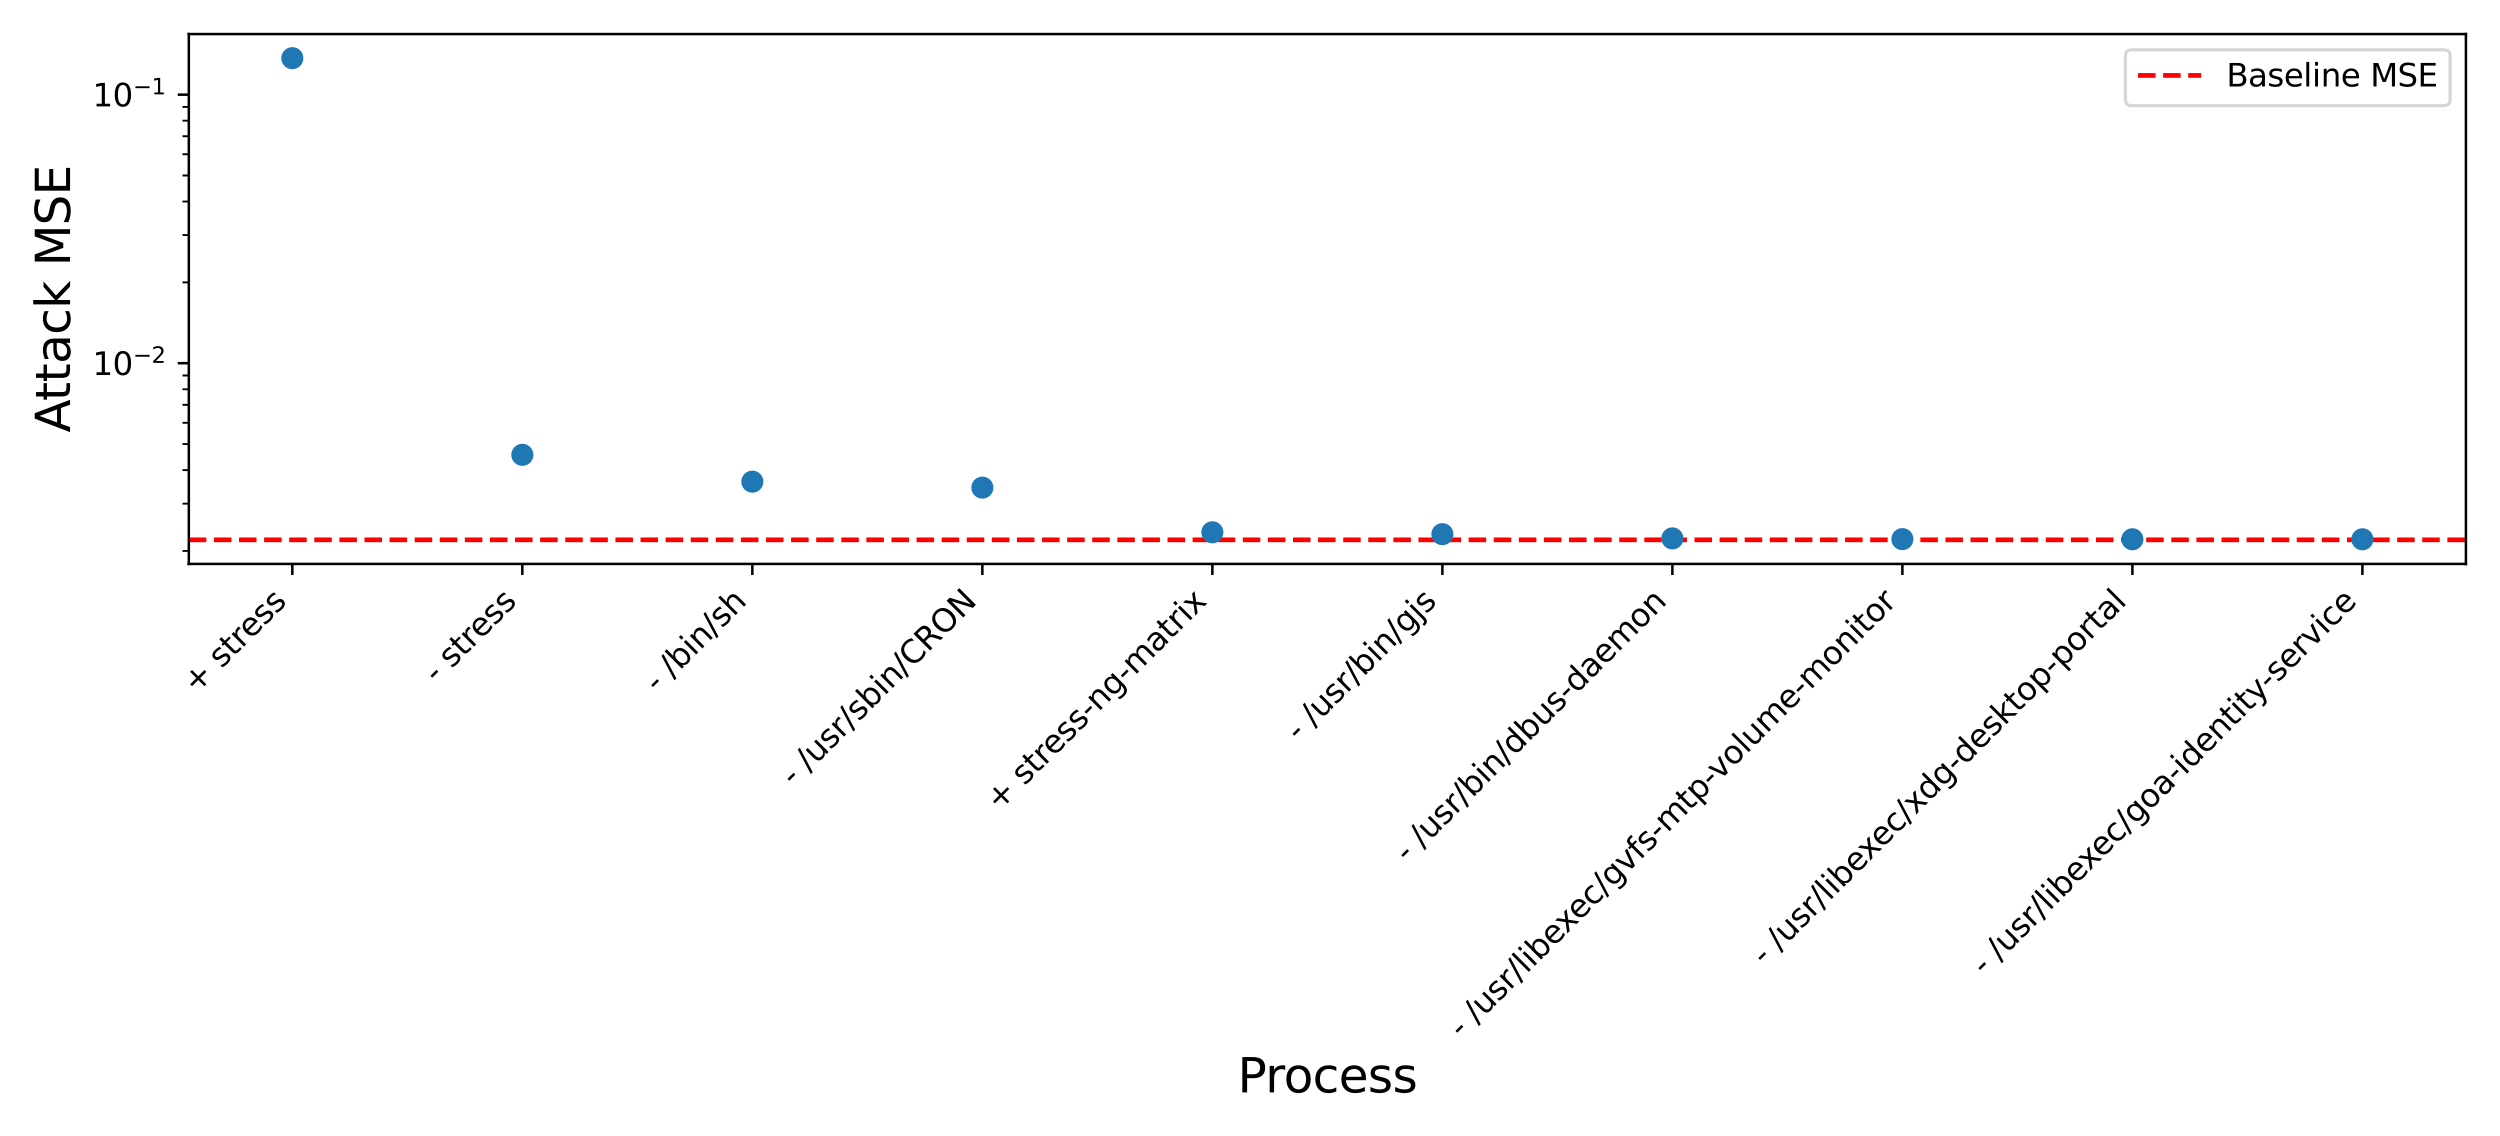 <?xml version="1.0" encoding="utf-8" standalone="no"?>
<!DOCTYPE svg PUBLIC "-//W3C//DTD SVG 1.1//EN"
  "http://www.w3.org/Graphics/SVG/1.1/DTD/svg11.dtd">
<svg xmlns:xlink="http://www.w3.org/1999/xlink" width="792pt" height="360pt" viewBox="0 0 792 360" xmlns="http://www.w3.org/2000/svg" version="1.1">
 <defs>
  <style type="text/css">*{stroke-linejoin: round; stroke-linecap: butt}</style>
 </defs>
 <g id="figure_1">
  <g id="patch_1">
   <path d="M 0 360 
L 792 360 
L 792 0 
L 0 0 
z
" style="fill: #ffffff"/>
  </g>
  <g id="axes_1">
   <g id="patch_2">
    <path d="M 59.817 178.65 
L 781.2 178.65 
L 781.2 10.8 
L 59.817 10.8 
z
" style="fill: #ffffff"/>
   </g>
   <g id="line2d_1">
    <path d="M 59.817 171.02 
L 781.2 171.02 
" clip-path="url(#p9a1f35f8db)" style="fill: none; stroke-dasharray: 5.55,2.4; stroke-dashoffset: 0; stroke: #ff0000; stroke-width: 1.5"/>
   </g>
   <g id="PathCollection_1">
    <defs>
     <path id="ma248dbe13e" d="M 0 3 
C 0.796 3 1.559 2.684 2.121 2.121 
C 2.684 1.559 3 0.796 3 0 
C 3 -0.796 2.684 -1.559 2.121 -2.121 
C 1.559 -2.684 0.796 -3 0 -3 
C -0.796 -3 -1.559 -2.684 -2.121 -2.121 
C -2.684 -1.559 -3 -0.796 -3 0 
C -3 0.796 -2.684 1.559 -2.121 2.121 
C -1.559 2.684 -0.796 3 0 3 
z
" style="stroke: #1f77b4"/>
    </defs>
    <g clip-path="url(#p9a1f35f8db)">
     <use xlink:href="#ma248dbe13e" x="92.607" y="18.43" style="fill: #1f77b4; stroke: #1f77b4"/>
     <use xlink:href="#ma248dbe13e" x="165.474" y="144.087" style="fill: #1f77b4; stroke: #1f77b4"/>
     <use xlink:href="#ma248dbe13e" x="238.341" y="152.591" style="fill: #1f77b4; stroke: #1f77b4"/>
     <use xlink:href="#ma248dbe13e" x="311.208" y="154.48" style="fill: #1f77b4; stroke: #1f77b4"/>
     <use xlink:href="#ma248dbe13e" x="384.075" y="168.633" style="fill: #1f77b4; stroke: #1f77b4"/>
     <use xlink:href="#ma248dbe13e" x="456.942" y="169.22" style="fill: #1f77b4; stroke: #1f77b4"/>
     <use xlink:href="#ma248dbe13e" x="529.809" y="170.563" style="fill: #1f77b4; stroke: #1f77b4"/>
     <use xlink:href="#ma248dbe13e" x="602.676" y="170.798" style="fill: #1f77b4; stroke: #1f77b4"/>
     <use xlink:href="#ma248dbe13e" x="675.543" y="170.842" style="fill: #1f77b4; stroke: #1f77b4"/>
     <use xlink:href="#ma248dbe13e" x="748.41" y="170.846" style="fill: #1f77b4; stroke: #1f77b4"/>
    </g>
   </g>
   <g id="matplotlib.axis_1">
    <g id="xtick_1">
     <g id="line2d_2">
      <defs>
       <path id="mba7514c781" d="M 0 0 
L 0 3.5 
" style="stroke: #000000; stroke-width: 0.8"/>
      </defs>
      <g>
       <use xlink:href="#mba7514c781" x="92.607" y="178.65" style="stroke: #000000; stroke-width: 0.8"/>
      </g>
     </g>
     <g id="text_1">
      <!-- + stress -->
      <g transform="translate(62.043 220.117) rotate(-45) scale(0.1 -0.1)">
       <defs>
        <path id="DejaVuSans-2b" d="M 2944 4013 
L 2944 2272 
L 4684 2272 
L 4684 1741 
L 2944 1741 
L 2944 0 
L 2419 0 
L 2419 1741 
L 678 1741 
L 678 2272 
L 2419 2272 
L 2419 4013 
L 2944 4013 
z
" transform="scale(0.016)"/>
        <path id="DejaVuSans-20" transform="scale(0.016)"/>
        <path id="DejaVuSans-73" d="M 2834 3397 
L 2834 2853 
Q 2591 2978 2328 3040 
Q 2066 3103 1784 3103 
Q 1356 3103 1142 2972 
Q 928 2841 928 2578 
Q 928 2378 1081 2264 
Q 1234 2150 1697 2047 
L 1894 2003 
Q 2506 1872 2764 1633 
Q 3022 1394 3022 966 
Q 3022 478 2636 193 
Q 2250 -91 1575 -91 
Q 1294 -91 989 -36 
Q 684 19 347 128 
L 347 722 
Q 666 556 975 473 
Q 1284 391 1588 391 
Q 1994 391 2212 530 
Q 2431 669 2431 922 
Q 2431 1156 2273 1281 
Q 2116 1406 1581 1522 
L 1381 1569 
Q 847 1681 609 1914 
Q 372 2147 372 2553 
Q 372 3047 722 3315 
Q 1072 3584 1716 3584 
Q 2034 3584 2315 3537 
Q 2597 3491 2834 3397 
z
" transform="scale(0.016)"/>
        <path id="DejaVuSans-74" d="M 1172 4494 
L 1172 3500 
L 2356 3500 
L 2356 3053 
L 1172 3053 
L 1172 1153 
Q 1172 725 1289 603 
Q 1406 481 1766 481 
L 2356 481 
L 2356 0 
L 1766 0 
Q 1100 0 847 248 
Q 594 497 594 1153 
L 594 3053 
L 172 3053 
L 172 3500 
L 594 3500 
L 594 4494 
L 1172 4494 
z
" transform="scale(0.016)"/>
        <path id="DejaVuSans-72" d="M 2631 2963 
Q 2534 3019 2420 3045 
Q 2306 3072 2169 3072 
Q 1681 3072 1420 2755 
Q 1159 2438 1159 1844 
L 1159 0 
L 581 0 
L 581 3500 
L 1159 3500 
L 1159 2956 
Q 1341 3275 1631 3429 
Q 1922 3584 2338 3584 
Q 2397 3584 2469 3576 
Q 2541 3569 2628 3553 
L 2631 2963 
z
" transform="scale(0.016)"/>
        <path id="DejaVuSans-65" d="M 3597 1894 
L 3597 1613 
L 953 1613 
Q 991 1019 1311 708 
Q 1631 397 2203 397 
Q 2534 397 2845 478 
Q 3156 559 3463 722 
L 3463 178 
Q 3153 47 2828 -22 
Q 2503 -91 2169 -91 
Q 1331 -91 842 396 
Q 353 884 353 1716 
Q 353 2575 817 3079 
Q 1281 3584 2069 3584 
Q 2775 3584 3186 3129 
Q 3597 2675 3597 1894 
z
M 3022 2063 
Q 3016 2534 2758 2815 
Q 2500 3097 2075 3097 
Q 1594 3097 1305 2825 
Q 1016 2553 972 2059 
L 3022 2063 
z
" transform="scale(0.016)"/>
       </defs>
       <use xlink:href="#DejaVuSans-2b"/>
       <use xlink:href="#DejaVuSans-20" x="83.789"/>
       <use xlink:href="#DejaVuSans-73" x="115.576"/>
       <use xlink:href="#DejaVuSans-74" x="167.676"/>
       <use xlink:href="#DejaVuSans-72" x="206.885"/>
       <use xlink:href="#DejaVuSans-65" x="245.748"/>
       <use xlink:href="#DejaVuSans-73" x="307.271"/>
       <use xlink:href="#DejaVuSans-73" x="359.371"/>
      </g>
     </g>
    </g>
    <g id="xtick_2">
     <g id="line2d_3">
      <g>
       <use xlink:href="#mba7514c781" x="165.474" y="178.65" style="stroke: #000000; stroke-width: 0.8"/>
      </g>
     </g>
     <g id="text_2">
      <!-- - stress -->
      <g transform="translate(138.284 216.742) rotate(-45) scale(0.1 -0.1)">
       <defs>
        <path id="DejaVuSans-2d" d="M 313 2009 
L 1997 2009 
L 1997 1497 
L 313 1497 
L 313 2009 
z
" transform="scale(0.016)"/>
       </defs>
       <use xlink:href="#DejaVuSans-2d"/>
       <use xlink:href="#DejaVuSans-20" x="36.084"/>
       <use xlink:href="#DejaVuSans-73" x="67.871"/>
       <use xlink:href="#DejaVuSans-74" x="119.971"/>
       <use xlink:href="#DejaVuSans-72" x="159.18"/>
       <use xlink:href="#DejaVuSans-65" x="198.043"/>
       <use xlink:href="#DejaVuSans-73" x="259.566"/>
       <use xlink:href="#DejaVuSans-73" x="311.666"/>
      </g>
     </g>
    </g>
    <g id="xtick_3">
     <g id="line2d_4">
      <g>
       <use xlink:href="#mba7514c781" x="238.341" y="178.65" style="stroke: #000000; stroke-width: 0.8"/>
      </g>
     </g>
     <g id="text_3">
      <!-- - /bin/sh -->
      <g transform="translate(208.209 219.685) rotate(-45) scale(0.1 -0.1)">
       <defs>
        <path id="DejaVuSans-2f" d="M 1625 4666 
L 2156 4666 
L 531 -594 
L 0 -594 
L 1625 4666 
z
" transform="scale(0.016)"/>
        <path id="DejaVuSans-62" d="M 3116 1747 
Q 3116 2381 2855 2742 
Q 2594 3103 2138 3103 
Q 1681 3103 1420 2742 
Q 1159 2381 1159 1747 
Q 1159 1113 1420 752 
Q 1681 391 2138 391 
Q 2594 391 2855 752 
Q 3116 1113 3116 1747 
z
M 1159 2969 
Q 1341 3281 1617 3432 
Q 1894 3584 2278 3584 
Q 2916 3584 3314 3078 
Q 3713 2572 3713 1747 
Q 3713 922 3314 415 
Q 2916 -91 2278 -91 
Q 1894 -91 1617 61 
Q 1341 213 1159 525 
L 1159 0 
L 581 0 
L 581 4863 
L 1159 4863 
L 1159 2969 
z
" transform="scale(0.016)"/>
        <path id="DejaVuSans-69" d="M 603 3500 
L 1178 3500 
L 1178 0 
L 603 0 
L 603 3500 
z
M 603 4863 
L 1178 4863 
L 1178 4134 
L 603 4134 
L 603 4863 
z
" transform="scale(0.016)"/>
        <path id="DejaVuSans-6e" d="M 3513 2113 
L 3513 0 
L 2938 0 
L 2938 2094 
Q 2938 2591 2744 2837 
Q 2550 3084 2163 3084 
Q 1697 3084 1428 2787 
Q 1159 2491 1159 1978 
L 1159 0 
L 581 0 
L 581 3500 
L 1159 3500 
L 1159 2956 
Q 1366 3272 1645 3428 
Q 1925 3584 2291 3584 
Q 2894 3584 3203 3211 
Q 3513 2838 3513 2113 
z
" transform="scale(0.016)"/>
        <path id="DejaVuSans-68" d="M 3513 2113 
L 3513 0 
L 2938 0 
L 2938 2094 
Q 2938 2591 2744 2837 
Q 2550 3084 2163 3084 
Q 1697 3084 1428 2787 
Q 1159 2491 1159 1978 
L 1159 0 
L 581 0 
L 581 4863 
L 1159 4863 
L 1159 2956 
Q 1366 3272 1645 3428 
Q 1925 3584 2291 3584 
Q 2894 3584 3203 3211 
Q 3513 2838 3513 2113 
z
" transform="scale(0.016)"/>
       </defs>
       <use xlink:href="#DejaVuSans-2d"/>
       <use xlink:href="#DejaVuSans-20" x="36.084"/>
       <use xlink:href="#DejaVuSans-2f" x="67.871"/>
       <use xlink:href="#DejaVuSans-62" x="101.562"/>
       <use xlink:href="#DejaVuSans-69" x="165.039"/>
       <use xlink:href="#DejaVuSans-6e" x="192.822"/>
       <use xlink:href="#DejaVuSans-2f" x="256.201"/>
       <use xlink:href="#DejaVuSans-73" x="289.893"/>
       <use xlink:href="#DejaVuSans-68" x="341.992"/>
      </g>
     </g>
    </g>
    <g id="xtick_4">
     <g id="line2d_5">
      <g>
       <use xlink:href="#mba7514c781" x="311.208" y="178.65" style="stroke: #000000; stroke-width: 0.8"/>
      </g>
     </g>
     <g id="text_4">
      <!-- - /usr/sbin/CRON -->
      <g transform="translate(251.396 249.364) rotate(-45) scale(0.1 -0.1)">
       <defs>
        <path id="DejaVuSans-75" d="M 544 1381 
L 544 3500 
L 1119 3500 
L 1119 1403 
Q 1119 906 1312 657 
Q 1506 409 1894 409 
Q 2359 409 2629 706 
Q 2900 1003 2900 1516 
L 2900 3500 
L 3475 3500 
L 3475 0 
L 2900 0 
L 2900 538 
Q 2691 219 2414 64 
Q 2138 -91 1772 -91 
Q 1169 -91 856 284 
Q 544 659 544 1381 
z
M 1991 3584 
L 1991 3584 
z
" transform="scale(0.016)"/>
        <path id="DejaVuSans-43" d="M 4122 4306 
L 4122 3641 
Q 3803 3938 3442 4084 
Q 3081 4231 2675 4231 
Q 1875 4231 1450 3742 
Q 1025 3253 1025 2328 
Q 1025 1406 1450 917 
Q 1875 428 2675 428 
Q 3081 428 3442 575 
Q 3803 722 4122 1019 
L 4122 359 
Q 3791 134 3420 21 
Q 3050 -91 2638 -91 
Q 1578 -91 968 557 
Q 359 1206 359 2328 
Q 359 3453 968 4101 
Q 1578 4750 2638 4750 
Q 3056 4750 3426 4639 
Q 3797 4528 4122 4306 
z
" transform="scale(0.016)"/>
        <path id="DejaVuSans-52" d="M 2841 2188 
Q 3044 2119 3236 1894 
Q 3428 1669 3622 1275 
L 4263 0 
L 3584 0 
L 2988 1197 
Q 2756 1666 2539 1819 
Q 2322 1972 1947 1972 
L 1259 1972 
L 1259 0 
L 628 0 
L 628 4666 
L 2053 4666 
Q 2853 4666 3247 4331 
Q 3641 3997 3641 3322 
Q 3641 2881 3436 2590 
Q 3231 2300 2841 2188 
z
M 1259 4147 
L 1259 2491 
L 2053 2491 
Q 2509 2491 2742 2702 
Q 2975 2913 2975 3322 
Q 2975 3731 2742 3939 
Q 2509 4147 2053 4147 
L 1259 4147 
z
" transform="scale(0.016)"/>
        <path id="DejaVuSans-4f" d="M 2522 4238 
Q 1834 4238 1429 3725 
Q 1025 3213 1025 2328 
Q 1025 1447 1429 934 
Q 1834 422 2522 422 
Q 3209 422 3611 934 
Q 4013 1447 4013 2328 
Q 4013 3213 3611 3725 
Q 3209 4238 2522 4238 
z
M 2522 4750 
Q 3503 4750 4090 4092 
Q 4678 3434 4678 2328 
Q 4678 1225 4090 567 
Q 3503 -91 2522 -91 
Q 1538 -91 948 565 
Q 359 1222 359 2328 
Q 359 3434 948 4092 
Q 1538 4750 2522 4750 
z
" transform="scale(0.016)"/>
        <path id="DejaVuSans-4e" d="M 628 4666 
L 1478 4666 
L 3547 763 
L 3547 4666 
L 4159 4666 
L 4159 0 
L 3309 0 
L 1241 3903 
L 1241 0 
L 628 0 
L 628 4666 
z
" transform="scale(0.016)"/>
       </defs>
       <use xlink:href="#DejaVuSans-2d"/>
       <use xlink:href="#DejaVuSans-20" x="36.084"/>
       <use xlink:href="#DejaVuSans-2f" x="67.871"/>
       <use xlink:href="#DejaVuSans-75" x="101.562"/>
       <use xlink:href="#DejaVuSans-73" x="164.941"/>
       <use xlink:href="#DejaVuSans-72" x="217.041"/>
       <use xlink:href="#DejaVuSans-2f" x="258.154"/>
       <use xlink:href="#DejaVuSans-73" x="291.846"/>
       <use xlink:href="#DejaVuSans-62" x="343.945"/>
       <use xlink:href="#DejaVuSans-69" x="407.422"/>
       <use xlink:href="#DejaVuSans-6e" x="435.205"/>
       <use xlink:href="#DejaVuSans-2f" x="498.584"/>
       <use xlink:href="#DejaVuSans-43" x="532.275"/>
       <use xlink:href="#DejaVuSans-52" x="602.1"/>
       <use xlink:href="#DejaVuSans-4f" x="671.582"/>
       <use xlink:href="#DejaVuSans-4e" x="750.293"/>
      </g>
     </g>
    </g>
    <g id="xtick_5">
     <g id="line2d_6">
      <g>
       <use xlink:href="#mba7514c781" x="384.075" y="178.65" style="stroke: #000000; stroke-width: 0.8"/>
      </g>
     </g>
     <g id="text_5">
      <!-- + stress-ng-matrix -->
      <g transform="translate(316.388 257.239) rotate(-45) scale(0.1 -0.1)">
       <defs>
        <path id="DejaVuSans-67" d="M 2906 1791 
Q 2906 2416 2648 2759 
Q 2391 3103 1925 3103 
Q 1463 3103 1205 2759 
Q 947 2416 947 1791 
Q 947 1169 1205 825 
Q 1463 481 1925 481 
Q 2391 481 2648 825 
Q 2906 1169 2906 1791 
z
M 3481 434 
Q 3481 -459 3084 -895 
Q 2688 -1331 1869 -1331 
Q 1566 -1331 1297 -1286 
Q 1028 -1241 775 -1147 
L 775 -588 
Q 1028 -725 1275 -790 
Q 1522 -856 1778 -856 
Q 2344 -856 2625 -561 
Q 2906 -266 2906 331 
L 2906 616 
Q 2728 306 2450 153 
Q 2172 0 1784 0 
Q 1141 0 747 490 
Q 353 981 353 1791 
Q 353 2603 747 3093 
Q 1141 3584 1784 3584 
Q 2172 3584 2450 3431 
Q 2728 3278 2906 2969 
L 2906 3500 
L 3481 3500 
L 3481 434 
z
" transform="scale(0.016)"/>
        <path id="DejaVuSans-6d" d="M 3328 2828 
Q 3544 3216 3844 3400 
Q 4144 3584 4550 3584 
Q 5097 3584 5394 3201 
Q 5691 2819 5691 2113 
L 5691 0 
L 5113 0 
L 5113 2094 
Q 5113 2597 4934 2840 
Q 4756 3084 4391 3084 
Q 3944 3084 3684 2787 
Q 3425 2491 3425 1978 
L 3425 0 
L 2847 0 
L 2847 2094 
Q 2847 2600 2669 2842 
Q 2491 3084 2119 3084 
Q 1678 3084 1418 2786 
Q 1159 2488 1159 1978 
L 1159 0 
L 581 0 
L 581 3500 
L 1159 3500 
L 1159 2956 
Q 1356 3278 1631 3431 
Q 1906 3584 2284 3584 
Q 2666 3584 2933 3390 
Q 3200 3197 3328 2828 
z
" transform="scale(0.016)"/>
        <path id="DejaVuSans-61" d="M 2194 1759 
Q 1497 1759 1228 1600 
Q 959 1441 959 1056 
Q 959 750 1161 570 
Q 1363 391 1709 391 
Q 2188 391 2477 730 
Q 2766 1069 2766 1631 
L 2766 1759 
L 2194 1759 
z
M 3341 1997 
L 3341 0 
L 2766 0 
L 2766 531 
Q 2569 213 2275 61 
Q 1981 -91 1556 -91 
Q 1019 -91 701 211 
Q 384 513 384 1019 
Q 384 1609 779 1909 
Q 1175 2209 1959 2209 
L 2766 2209 
L 2766 2266 
Q 2766 2663 2505 2880 
Q 2244 3097 1772 3097 
Q 1472 3097 1187 3025 
Q 903 2953 641 2809 
L 641 3341 
Q 956 3463 1253 3523 
Q 1550 3584 1831 3584 
Q 2591 3584 2966 3190 
Q 3341 2797 3341 1997 
z
" transform="scale(0.016)"/>
        <path id="DejaVuSans-78" d="M 3513 3500 
L 2247 1797 
L 3578 0 
L 2900 0 
L 1881 1375 
L 863 0 
L 184 0 
L 1544 1831 
L 300 3500 
L 978 3500 
L 1906 2253 
L 2834 3500 
L 3513 3500 
z
" transform="scale(0.016)"/>
       </defs>
       <use xlink:href="#DejaVuSans-2b"/>
       <use xlink:href="#DejaVuSans-20" x="83.789"/>
       <use xlink:href="#DejaVuSans-73" x="115.576"/>
       <use xlink:href="#DejaVuSans-74" x="167.676"/>
       <use xlink:href="#DejaVuSans-72" x="206.885"/>
       <use xlink:href="#DejaVuSans-65" x="245.748"/>
       <use xlink:href="#DejaVuSans-73" x="307.271"/>
       <use xlink:href="#DejaVuSans-73" x="359.371"/>
       <use xlink:href="#DejaVuSans-2d" x="411.471"/>
       <use xlink:href="#DejaVuSans-6e" x="447.555"/>
       <use xlink:href="#DejaVuSans-67" x="510.934"/>
       <use xlink:href="#DejaVuSans-2d" x="574.41"/>
       <use xlink:href="#DejaVuSans-6d" x="610.494"/>
       <use xlink:href="#DejaVuSans-61" x="707.906"/>
       <use xlink:href="#DejaVuSans-74" x="769.186"/>
       <use xlink:href="#DejaVuSans-72" x="808.395"/>
       <use xlink:href="#DejaVuSans-69" x="849.508"/>
       <use xlink:href="#DejaVuSans-78" x="877.291"/>
      </g>
     </g>
    </g>
    <g id="xtick_6">
     <g id="line2d_7">
      <g>
       <use xlink:href="#mba7514c781" x="456.942" y="178.65" style="stroke: #000000; stroke-width: 0.8"/>
      </g>
     </g>
     <g id="text_6">
      <!-- - /usr/bin/gjs -->
      <g transform="translate(411.383 235.111) rotate(-45) scale(0.1 -0.1)">
       <defs>
        <path id="DejaVuSans-6a" d="M 603 3500 
L 1178 3500 
L 1178 -63 
Q 1178 -731 923 -1031 
Q 669 -1331 103 -1331 
L -116 -1331 
L -116 -844 
L 38 -844 
Q 366 -844 484 -692 
Q 603 -541 603 -63 
L 603 3500 
z
M 603 4863 
L 1178 4863 
L 1178 4134 
L 603 4134 
L 603 4863 
z
" transform="scale(0.016)"/>
       </defs>
       <use xlink:href="#DejaVuSans-2d"/>
       <use xlink:href="#DejaVuSans-20" x="36.084"/>
       <use xlink:href="#DejaVuSans-2f" x="67.871"/>
       <use xlink:href="#DejaVuSans-75" x="101.562"/>
       <use xlink:href="#DejaVuSans-73" x="164.941"/>
       <use xlink:href="#DejaVuSans-72" x="217.041"/>
       <use xlink:href="#DejaVuSans-2f" x="258.154"/>
       <use xlink:href="#DejaVuSans-62" x="291.846"/>
       <use xlink:href="#DejaVuSans-69" x="355.322"/>
       <use xlink:href="#DejaVuSans-6e" x="383.105"/>
       <use xlink:href="#DejaVuSans-2f" x="446.484"/>
       <use xlink:href="#DejaVuSans-67" x="480.176"/>
       <use xlink:href="#DejaVuSans-6a" x="543.652"/>
       <use xlink:href="#DejaVuSans-73" x="571.436"/>
      </g>
     </g>
    </g>
    <g id="xtick_7">
     <g id="line2d_8">
      <g>
       <use xlink:href="#mba7514c781" x="529.809" y="178.65" style="stroke: #000000; stroke-width: 0.8"/>
      </g>
     </g>
     <g id="text_7">
      <!-- - /usr/bin/dbus-daemon -->
      <g transform="translate(445.825 273.536) rotate(-45) scale(0.1 -0.1)">
       <defs>
        <path id="DejaVuSans-64" d="M 2906 2969 
L 2906 4863 
L 3481 4863 
L 3481 0 
L 2906 0 
L 2906 525 
Q 2725 213 2448 61 
Q 2172 -91 1784 -91 
Q 1150 -91 751 415 
Q 353 922 353 1747 
Q 353 2572 751 3078 
Q 1150 3584 1784 3584 
Q 2172 3584 2448 3432 
Q 2725 3281 2906 2969 
z
M 947 1747 
Q 947 1113 1208 752 
Q 1469 391 1925 391 
Q 2381 391 2643 752 
Q 2906 1113 2906 1747 
Q 2906 2381 2643 2742 
Q 2381 3103 1925 3103 
Q 1469 3103 1208 2742 
Q 947 2381 947 1747 
z
" transform="scale(0.016)"/>
        <path id="DejaVuSans-6f" d="M 1959 3097 
Q 1497 3097 1228 2736 
Q 959 2375 959 1747 
Q 959 1119 1226 758 
Q 1494 397 1959 397 
Q 2419 397 2687 759 
Q 2956 1122 2956 1747 
Q 2956 2369 2687 2733 
Q 2419 3097 1959 3097 
z
M 1959 3584 
Q 2709 3584 3137 3096 
Q 3566 2609 3566 1747 
Q 3566 888 3137 398 
Q 2709 -91 1959 -91 
Q 1206 -91 779 398 
Q 353 888 353 1747 
Q 353 2609 779 3096 
Q 1206 3584 1959 3584 
z
" transform="scale(0.016)"/>
       </defs>
       <use xlink:href="#DejaVuSans-2d"/>
       <use xlink:href="#DejaVuSans-20" x="36.084"/>
       <use xlink:href="#DejaVuSans-2f" x="67.871"/>
       <use xlink:href="#DejaVuSans-75" x="101.562"/>
       <use xlink:href="#DejaVuSans-73" x="164.941"/>
       <use xlink:href="#DejaVuSans-72" x="217.041"/>
       <use xlink:href="#DejaVuSans-2f" x="258.154"/>
       <use xlink:href="#DejaVuSans-62" x="291.846"/>
       <use xlink:href="#DejaVuSans-69" x="355.322"/>
       <use xlink:href="#DejaVuSans-6e" x="383.105"/>
       <use xlink:href="#DejaVuSans-2f" x="446.484"/>
       <use xlink:href="#DejaVuSans-64" x="480.176"/>
       <use xlink:href="#DejaVuSans-62" x="543.652"/>
       <use xlink:href="#DejaVuSans-75" x="607.129"/>
       <use xlink:href="#DejaVuSans-73" x="670.508"/>
       <use xlink:href="#DejaVuSans-2d" x="722.607"/>
       <use xlink:href="#DejaVuSans-64" x="758.691"/>
       <use xlink:href="#DejaVuSans-61" x="822.168"/>
       <use xlink:href="#DejaVuSans-65" x="883.447"/>
       <use xlink:href="#DejaVuSans-6d" x="944.971"/>
       <use xlink:href="#DejaVuSans-6f" x="1042.383"/>
       <use xlink:href="#DejaVuSans-6e" x="1103.564"/>
      </g>
     </g>
    </g>
    <g id="xtick_8">
     <g id="line2d_9">
      <g>
       <use xlink:href="#mba7514c781" x="602.676" y="178.65" style="stroke: #000000; stroke-width: 0.8"/>
      </g>
     </g>
     <g id="text_8">
      <!-- - /usr/libexec/gvfs-mtp-volume-monitor -->
      <g transform="translate(463.016 329.212) rotate(-45) scale(0.1 -0.1)">
       <defs>
        <path id="DejaVuSans-6c" d="M 603 4863 
L 1178 4863 
L 1178 0 
L 603 0 
L 603 4863 
z
" transform="scale(0.016)"/>
        <path id="DejaVuSans-63" d="M 3122 3366 
L 3122 2828 
Q 2878 2963 2633 3030 
Q 2388 3097 2138 3097 
Q 1578 3097 1268 2742 
Q 959 2388 959 1747 
Q 959 1106 1268 751 
Q 1578 397 2138 397 
Q 2388 397 2633 464 
Q 2878 531 3122 666 
L 3122 134 
Q 2881 22 2623 -34 
Q 2366 -91 2075 -91 
Q 1284 -91 818 406 
Q 353 903 353 1747 
Q 353 2603 823 3093 
Q 1294 3584 2113 3584 
Q 2378 3584 2631 3529 
Q 2884 3475 3122 3366 
z
" transform="scale(0.016)"/>
        <path id="DejaVuSans-76" d="M 191 3500 
L 800 3500 
L 1894 563 
L 2988 3500 
L 3597 3500 
L 2284 0 
L 1503 0 
L 191 3500 
z
" transform="scale(0.016)"/>
        <path id="DejaVuSans-66" d="M 2375 4863 
L 2375 4384 
L 1825 4384 
Q 1516 4384 1395 4259 
Q 1275 4134 1275 3809 
L 1275 3500 
L 2222 3500 
L 2222 3053 
L 1275 3053 
L 1275 0 
L 697 0 
L 697 3053 
L 147 3053 
L 147 3500 
L 697 3500 
L 697 3744 
Q 697 4328 969 4595 
Q 1241 4863 1831 4863 
L 2375 4863 
z
" transform="scale(0.016)"/>
        <path id="DejaVuSans-70" d="M 1159 525 
L 1159 -1331 
L 581 -1331 
L 581 3500 
L 1159 3500 
L 1159 2969 
Q 1341 3281 1617 3432 
Q 1894 3584 2278 3584 
Q 2916 3584 3314 3078 
Q 3713 2572 3713 1747 
Q 3713 922 3314 415 
Q 2916 -91 2278 -91 
Q 1894 -91 1617 61 
Q 1341 213 1159 525 
z
M 3116 1747 
Q 3116 2381 2855 2742 
Q 2594 3103 2138 3103 
Q 1681 3103 1420 2742 
Q 1159 2381 1159 1747 
Q 1159 1113 1420 752 
Q 1681 391 2138 391 
Q 2594 391 2855 752 
Q 3116 1113 3116 1747 
z
" transform="scale(0.016)"/>
       </defs>
       <use xlink:href="#DejaVuSans-2d"/>
       <use xlink:href="#DejaVuSans-20" x="36.084"/>
       <use xlink:href="#DejaVuSans-2f" x="67.871"/>
       <use xlink:href="#DejaVuSans-75" x="101.562"/>
       <use xlink:href="#DejaVuSans-73" x="164.941"/>
       <use xlink:href="#DejaVuSans-72" x="217.041"/>
       <use xlink:href="#DejaVuSans-2f" x="258.154"/>
       <use xlink:href="#DejaVuSans-6c" x="291.846"/>
       <use xlink:href="#DejaVuSans-69" x="319.629"/>
       <use xlink:href="#DejaVuSans-62" x="347.412"/>
       <use xlink:href="#DejaVuSans-65" x="410.889"/>
       <use xlink:href="#DejaVuSans-78" x="470.662"/>
       <use xlink:href="#DejaVuSans-65" x="526.717"/>
       <use xlink:href="#DejaVuSans-63" x="588.24"/>
       <use xlink:href="#DejaVuSans-2f" x="643.221"/>
       <use xlink:href="#DejaVuSans-67" x="676.912"/>
       <use xlink:href="#DejaVuSans-76" x="740.389"/>
       <use xlink:href="#DejaVuSans-66" x="799.568"/>
       <use xlink:href="#DejaVuSans-73" x="834.773"/>
       <use xlink:href="#DejaVuSans-2d" x="886.873"/>
       <use xlink:href="#DejaVuSans-6d" x="922.957"/>
       <use xlink:href="#DejaVuSans-74" x="1020.369"/>
       <use xlink:href="#DejaVuSans-70" x="1059.578"/>
       <use xlink:href="#DejaVuSans-2d" x="1123.055"/>
       <use xlink:href="#DejaVuSans-76" x="1156.514"/>
       <use xlink:href="#DejaVuSans-6f" x="1215.693"/>
       <use xlink:href="#DejaVuSans-6c" x="1276.875"/>
       <use xlink:href="#DejaVuSans-75" x="1304.658"/>
       <use xlink:href="#DejaVuSans-6d" x="1368.037"/>
       <use xlink:href="#DejaVuSans-65" x="1465.449"/>
       <use xlink:href="#DejaVuSans-2d" x="1526.973"/>
       <use xlink:href="#DejaVuSans-6d" x="1563.057"/>
       <use xlink:href="#DejaVuSans-6f" x="1660.469"/>
       <use xlink:href="#DejaVuSans-6e" x="1721.65"/>
       <use xlink:href="#DejaVuSans-69" x="1785.029"/>
       <use xlink:href="#DejaVuSans-74" x="1812.812"/>
       <use xlink:href="#DejaVuSans-6f" x="1852.021"/>
       <use xlink:href="#DejaVuSans-72" x="1913.203"/>
      </g>
     </g>
    </g>
    <g id="xtick_9">
     <g id="line2d_10">
      <g>
       <use xlink:href="#mba7514c781" x="675.543" y="178.65" style="stroke: #000000; stroke-width: 0.8"/>
      </g>
     </g>
     <g id="text_9">
      <!-- - /usr/libexec/xdg-desktop-portal -->
      <g transform="translate(558.944 306.151) rotate(-45) scale(0.1 -0.1)">
       <defs>
        <path id="DejaVuSans-6b" d="M 581 4863 
L 1159 4863 
L 1159 1991 
L 2875 3500 
L 3609 3500 
L 1753 1863 
L 3688 0 
L 2938 0 
L 1159 1709 
L 1159 0 
L 581 0 
L 581 4863 
z
" transform="scale(0.016)"/>
       </defs>
       <use xlink:href="#DejaVuSans-2d"/>
       <use xlink:href="#DejaVuSans-20" x="36.084"/>
       <use xlink:href="#DejaVuSans-2f" x="67.871"/>
       <use xlink:href="#DejaVuSans-75" x="101.562"/>
       <use xlink:href="#DejaVuSans-73" x="164.941"/>
       <use xlink:href="#DejaVuSans-72" x="217.041"/>
       <use xlink:href="#DejaVuSans-2f" x="258.154"/>
       <use xlink:href="#DejaVuSans-6c" x="291.846"/>
       <use xlink:href="#DejaVuSans-69" x="319.629"/>
       <use xlink:href="#DejaVuSans-62" x="347.412"/>
       <use xlink:href="#DejaVuSans-65" x="410.889"/>
       <use xlink:href="#DejaVuSans-78" x="470.662"/>
       <use xlink:href="#DejaVuSans-65" x="526.717"/>
       <use xlink:href="#DejaVuSans-63" x="588.24"/>
       <use xlink:href="#DejaVuSans-2f" x="643.221"/>
       <use xlink:href="#DejaVuSans-78" x="676.912"/>
       <use xlink:href="#DejaVuSans-64" x="736.092"/>
       <use xlink:href="#DejaVuSans-67" x="799.568"/>
       <use xlink:href="#DejaVuSans-2d" x="863.045"/>
       <use xlink:href="#DejaVuSans-64" x="899.129"/>
       <use xlink:href="#DejaVuSans-65" x="962.605"/>
       <use xlink:href="#DejaVuSans-73" x="1024.129"/>
       <use xlink:href="#DejaVuSans-6b" x="1076.229"/>
       <use xlink:href="#DejaVuSans-74" x="1134.139"/>
       <use xlink:href="#DejaVuSans-6f" x="1173.348"/>
       <use xlink:href="#DejaVuSans-70" x="1234.529"/>
       <use xlink:href="#DejaVuSans-2d" x="1298.006"/>
       <use xlink:href="#DejaVuSans-70" x="1334.09"/>
       <use xlink:href="#DejaVuSans-6f" x="1397.566"/>
       <use xlink:href="#DejaVuSans-72" x="1458.748"/>
       <use xlink:href="#DejaVuSans-74" x="1499.861"/>
       <use xlink:href="#DejaVuSans-61" x="1539.07"/>
       <use xlink:href="#DejaVuSans-6c" x="1600.35"/>
      </g>
     </g>
    </g>
    <g id="xtick_10">
     <g id="line2d_11">
      <g>
       <use xlink:href="#mba7514c781" x="748.41" y="178.65" style="stroke: #000000; stroke-width: 0.8"/>
      </g>
     </g>
     <g id="text_10">
      <!-- - /usr/libexec/goa-identity-service -->
      <g transform="translate(628.638 309.324) rotate(-45) scale(0.1 -0.1)">
       <defs>
        <path id="DejaVuSans-79" d="M 2059 -325 
Q 1816 -950 1584 -1140 
Q 1353 -1331 966 -1331 
L 506 -1331 
L 506 -850 
L 844 -850 
Q 1081 -850 1212 -737 
Q 1344 -625 1503 -206 
L 1606 56 
L 191 3500 
L 800 3500 
L 1894 763 
L 2988 3500 
L 3597 3500 
L 2059 -325 
z
" transform="scale(0.016)"/>
       </defs>
       <use xlink:href="#DejaVuSans-2d"/>
       <use xlink:href="#DejaVuSans-20" x="36.084"/>
       <use xlink:href="#DejaVuSans-2f" x="67.871"/>
       <use xlink:href="#DejaVuSans-75" x="101.562"/>
       <use xlink:href="#DejaVuSans-73" x="164.941"/>
       <use xlink:href="#DejaVuSans-72" x="217.041"/>
       <use xlink:href="#DejaVuSans-2f" x="258.154"/>
       <use xlink:href="#DejaVuSans-6c" x="291.846"/>
       <use xlink:href="#DejaVuSans-69" x="319.629"/>
       <use xlink:href="#DejaVuSans-62" x="347.412"/>
       <use xlink:href="#DejaVuSans-65" x="410.889"/>
       <use xlink:href="#DejaVuSans-78" x="470.662"/>
       <use xlink:href="#DejaVuSans-65" x="526.717"/>
       <use xlink:href="#DejaVuSans-63" x="588.24"/>
       <use xlink:href="#DejaVuSans-2f" x="643.221"/>
       <use xlink:href="#DejaVuSans-67" x="676.912"/>
       <use xlink:href="#DejaVuSans-6f" x="740.389"/>
       <use xlink:href="#DejaVuSans-61" x="801.57"/>
       <use xlink:href="#DejaVuSans-2d" x="862.85"/>
       <use xlink:href="#DejaVuSans-69" x="898.934"/>
       <use xlink:href="#DejaVuSans-64" x="926.717"/>
       <use xlink:href="#DejaVuSans-65" x="990.193"/>
       <use xlink:href="#DejaVuSans-6e" x="1051.717"/>
       <use xlink:href="#DejaVuSans-74" x="1115.096"/>
       <use xlink:href="#DejaVuSans-69" x="1154.305"/>
       <use xlink:href="#DejaVuSans-74" x="1182.088"/>
       <use xlink:href="#DejaVuSans-79" x="1221.297"/>
       <use xlink:href="#DejaVuSans-2d" x="1278.727"/>
       <use xlink:href="#DejaVuSans-73" x="1314.811"/>
       <use xlink:href="#DejaVuSans-65" x="1366.91"/>
       <use xlink:href="#DejaVuSans-72" x="1428.434"/>
       <use xlink:href="#DejaVuSans-76" x="1469.547"/>
       <use xlink:href="#DejaVuSans-69" x="1528.727"/>
       <use xlink:href="#DejaVuSans-63" x="1556.51"/>
       <use xlink:href="#DejaVuSans-65" x="1611.49"/>
      </g>
     </g>
    </g>
    <g id="text_11">
     <!-- Process -->
     <g transform="translate(392.061 346.08) scale(0.15 -0.15)">
      <defs>
       <path id="DejaVuSans-50" d="M 1259 4147 
L 1259 2394 
L 2053 2394 
Q 2494 2394 2734 2622 
Q 2975 2850 2975 3272 
Q 2975 3691 2734 3919 
Q 2494 4147 2053 4147 
L 1259 4147 
z
M 628 4666 
L 2053 4666 
Q 2838 4666 3239 4311 
Q 3641 3956 3641 3272 
Q 3641 2581 3239 2228 
Q 2838 1875 2053 1875 
L 1259 1875 
L 1259 0 
L 628 0 
L 628 4666 
z
" transform="scale(0.016)"/>
      </defs>
      <use xlink:href="#DejaVuSans-50"/>
      <use xlink:href="#DejaVuSans-72" x="58.553"/>
      <use xlink:href="#DejaVuSans-6f" x="97.416"/>
      <use xlink:href="#DejaVuSans-63" x="158.598"/>
      <use xlink:href="#DejaVuSans-65" x="213.578"/>
      <use xlink:href="#DejaVuSans-73" x="275.102"/>
      <use xlink:href="#DejaVuSans-73" x="327.201"/>
     </g>
    </g>
   </g>
   <g id="matplotlib.axis_2">
    <g id="ytick_1">
     <g id="line2d_12">
      <defs>
       <path id="mcb374567a4" d="M 0 0 
L -3.5 0 
" style="stroke: #000000; stroke-width: 0.8"/>
      </defs>
      <g>
       <use xlink:href="#mcb374567a4" x="59.817" y="115.069" style="stroke: #000000; stroke-width: 0.8"/>
      </g>
     </g>
     <g id="text_12">
      <!-- $\mathdefault{10^{-2}}$ -->
      <g transform="translate(29.317 118.868) scale(0.1 -0.1)">
       <defs>
        <path id="DejaVuSans-31" d="M 794 531 
L 1825 531 
L 1825 4091 
L 703 3866 
L 703 4441 
L 1819 4666 
L 2450 4666 
L 2450 531 
L 3481 531 
L 3481 0 
L 794 0 
L 794 531 
z
" transform="scale(0.016)"/>
        <path id="DejaVuSans-30" d="M 2034 4250 
Q 1547 4250 1301 3770 
Q 1056 3291 1056 2328 
Q 1056 1369 1301 889 
Q 1547 409 2034 409 
Q 2525 409 2770 889 
Q 3016 1369 3016 2328 
Q 3016 3291 2770 3770 
Q 2525 4250 2034 4250 
z
M 2034 4750 
Q 2819 4750 3233 4129 
Q 3647 3509 3647 2328 
Q 3647 1150 3233 529 
Q 2819 -91 2034 -91 
Q 1250 -91 836 529 
Q 422 1150 422 2328 
Q 422 3509 836 4129 
Q 1250 4750 2034 4750 
z
" transform="scale(0.016)"/>
        <path id="DejaVuSans-2212" d="M 678 2272 
L 4684 2272 
L 4684 1741 
L 678 1741 
L 678 2272 
z
" transform="scale(0.016)"/>
        <path id="DejaVuSans-32" d="M 1228 531 
L 3431 531 
L 3431 0 
L 469 0 
L 469 531 
Q 828 903 1448 1529 
Q 2069 2156 2228 2338 
Q 2531 2678 2651 2914 
Q 2772 3150 2772 3378 
Q 2772 3750 2511 3984 
Q 2250 4219 1831 4219 
Q 1534 4219 1204 4116 
Q 875 4013 500 3803 
L 500 4441 
Q 881 4594 1212 4672 
Q 1544 4750 1819 4750 
Q 2544 4750 2975 4387 
Q 3406 4025 3406 3419 
Q 3406 3131 3298 2873 
Q 3191 2616 2906 2266 
Q 2828 2175 2409 1742 
Q 1991 1309 1228 531 
z
" transform="scale(0.016)"/>
       </defs>
       <use xlink:href="#DejaVuSans-31" transform="translate(0 0.766)"/>
       <use xlink:href="#DejaVuSans-30" transform="translate(63.623 0.766)"/>
       <use xlink:href="#DejaVuSans-2212" transform="translate(128.203 39.047) scale(0.7)"/>
       <use xlink:href="#DejaVuSans-32" transform="translate(186.855 39.047) scale(0.7)"/>
      </g>
     </g>
    </g>
    <g id="ytick_2">
     <g id="line2d_13">
      <g>
       <use xlink:href="#mcb374567a4" x="59.817" y="29.982" style="stroke: #000000; stroke-width: 0.8"/>
      </g>
     </g>
     <g id="text_13">
      <!-- $\mathdefault{10^{-1}}$ -->
      <g transform="translate(29.317 33.781) scale(0.1 -0.1)">
       <use xlink:href="#DejaVuSans-31" transform="translate(0 0.684)"/>
       <use xlink:href="#DejaVuSans-30" transform="translate(63.623 0.684)"/>
       <use xlink:href="#DejaVuSans-2212" transform="translate(128.203 38.966) scale(0.7)"/>
       <use xlink:href="#DejaVuSans-31" transform="translate(186.855 38.966) scale(0.7)"/>
      </g>
     </g>
    </g>
    <g id="ytick_3">
     <g id="line2d_14">
      <defs>
       <path id="m2537bdb3af" d="M 0 0 
L -2 0 
" style="stroke: #000000; stroke-width: 0.6"/>
      </defs>
      <g>
       <use xlink:href="#m2537bdb3af" x="59.817" y="174.542" style="stroke: #000000; stroke-width: 0.6"/>
      </g>
     </g>
    </g>
    <g id="ytick_4">
     <g id="line2d_15">
      <g>
       <use xlink:href="#m2537bdb3af" x="59.817" y="159.559" style="stroke: #000000; stroke-width: 0.6"/>
      </g>
     </g>
    </g>
    <g id="ytick_5">
     <g id="line2d_16">
      <g>
       <use xlink:href="#m2537bdb3af" x="59.817" y="148.928" style="stroke: #000000; stroke-width: 0.6"/>
      </g>
     </g>
    </g>
    <g id="ytick_6">
     <g id="line2d_17">
      <g>
       <use xlink:href="#m2537bdb3af" x="59.817" y="140.683" style="stroke: #000000; stroke-width: 0.6"/>
      </g>
     </g>
    </g>
    <g id="ytick_7">
     <g id="line2d_18">
      <g>
       <use xlink:href="#m2537bdb3af" x="59.817" y="133.945" style="stroke: #000000; stroke-width: 0.6"/>
      </g>
     </g>
    </g>
    <g id="ytick_8">
     <g id="line2d_19">
      <g>
       <use xlink:href="#m2537bdb3af" x="59.817" y="128.249" style="stroke: #000000; stroke-width: 0.6"/>
      </g>
     </g>
    </g>
    <g id="ytick_9">
     <g id="line2d_20">
      <g>
       <use xlink:href="#m2537bdb3af" x="59.817" y="123.315" style="stroke: #000000; stroke-width: 0.6"/>
      </g>
     </g>
    </g>
    <g id="ytick_10">
     <g id="line2d_21">
      <g>
       <use xlink:href="#m2537bdb3af" x="59.817" y="118.962" style="stroke: #000000; stroke-width: 0.6"/>
      </g>
     </g>
    </g>
    <g id="ytick_11">
     <g id="line2d_22">
      <g>
       <use xlink:href="#m2537bdb3af" x="59.817" y="89.455" style="stroke: #000000; stroke-width: 0.6"/>
      </g>
     </g>
    </g>
    <g id="ytick_12">
     <g id="line2d_23">
      <g>
       <use xlink:href="#m2537bdb3af" x="59.817" y="74.472" style="stroke: #000000; stroke-width: 0.6"/>
      </g>
     </g>
    </g>
    <g id="ytick_13">
     <g id="line2d_24">
      <g>
       <use xlink:href="#m2537bdb3af" x="59.817" y="63.842" style="stroke: #000000; stroke-width: 0.6"/>
      </g>
     </g>
    </g>
    <g id="ytick_14">
     <g id="line2d_25">
      <g>
       <use xlink:href="#m2537bdb3af" x="59.817" y="55.596" style="stroke: #000000; stroke-width: 0.6"/>
      </g>
     </g>
    </g>
    <g id="ytick_15">
     <g id="line2d_26">
      <g>
       <use xlink:href="#m2537bdb3af" x="59.817" y="48.859" style="stroke: #000000; stroke-width: 0.6"/>
      </g>
     </g>
    </g>
    <g id="ytick_16">
     <g id="line2d_27">
      <g>
       <use xlink:href="#m2537bdb3af" x="59.817" y="43.162" style="stroke: #000000; stroke-width: 0.6"/>
      </g>
     </g>
    </g>
    <g id="ytick_17">
     <g id="line2d_28">
      <g>
       <use xlink:href="#m2537bdb3af" x="59.817" y="38.228" style="stroke: #000000; stroke-width: 0.6"/>
      </g>
     </g>
    </g>
    <g id="ytick_18">
     <g id="line2d_29">
      <g>
       <use xlink:href="#m2537bdb3af" x="59.817" y="33.876" style="stroke: #000000; stroke-width: 0.6"/>
      </g>
     </g>
    </g>
    <g id="text_14">
     <!-- Attack MSE -->
     <g transform="translate(22.198 137.023) rotate(-90) scale(0.15 -0.15)">
      <defs>
       <path id="DejaVuSans-41" d="M 2188 4044 
L 1331 1722 
L 3047 1722 
L 2188 4044 
z
M 1831 4666 
L 2547 4666 
L 4325 0 
L 3669 0 
L 3244 1197 
L 1141 1197 
L 716 0 
L 50 0 
L 1831 4666 
z
" transform="scale(0.016)"/>
       <path id="DejaVuSans-4d" d="M 628 4666 
L 1569 4666 
L 2759 1491 
L 3956 4666 
L 4897 4666 
L 4897 0 
L 4281 0 
L 4281 4097 
L 3078 897 
L 2444 897 
L 1241 4097 
L 1241 0 
L 628 0 
L 628 4666 
z
" transform="scale(0.016)"/>
       <path id="DejaVuSans-53" d="M 3425 4513 
L 3425 3897 
Q 3066 4069 2747 4153 
Q 2428 4238 2131 4238 
Q 1616 4238 1336 4038 
Q 1056 3838 1056 3469 
Q 1056 3159 1242 3001 
Q 1428 2844 1947 2747 
L 2328 2669 
Q 3034 2534 3370 2195 
Q 3706 1856 3706 1288 
Q 3706 609 3251 259 
Q 2797 -91 1919 -91 
Q 1588 -91 1214 -16 
Q 841 59 441 206 
L 441 856 
Q 825 641 1194 531 
Q 1563 422 1919 422 
Q 2459 422 2753 634 
Q 3047 847 3047 1241 
Q 3047 1584 2836 1778 
Q 2625 1972 2144 2069 
L 1759 2144 
Q 1053 2284 737 2584 
Q 422 2884 422 3419 
Q 422 4038 858 4394 
Q 1294 4750 2059 4750 
Q 2388 4750 2728 4690 
Q 3069 4631 3425 4513 
z
" transform="scale(0.016)"/>
       <path id="DejaVuSans-45" d="M 628 4666 
L 3578 4666 
L 3578 4134 
L 1259 4134 
L 1259 2753 
L 3481 2753 
L 3481 2222 
L 1259 2222 
L 1259 531 
L 3634 531 
L 3634 0 
L 628 0 
L 628 4666 
z
" transform="scale(0.016)"/>
      </defs>
      <use xlink:href="#DejaVuSans-41"/>
      <use xlink:href="#DejaVuSans-74" x="66.658"/>
      <use xlink:href="#DejaVuSans-74" x="105.867"/>
      <use xlink:href="#DejaVuSans-61" x="145.076"/>
      <use xlink:href="#DejaVuSans-63" x="206.355"/>
      <use xlink:href="#DejaVuSans-6b" x="261.336"/>
      <use xlink:href="#DejaVuSans-20" x="319.246"/>
      <use xlink:href="#DejaVuSans-4d" x="351.033"/>
      <use xlink:href="#DejaVuSans-53" x="437.312"/>
      <use xlink:href="#DejaVuSans-45" x="500.789"/>
     </g>
    </g>
   </g>
   <g id="patch_3">
    <path d="M 59.817 178.65 
L 59.817 10.8 
" style="fill: none; stroke: #000000; stroke-width: 0.8; stroke-linejoin: miter; stroke-linecap: square"/>
   </g>
   <g id="patch_4">
    <path d="M 781.2 178.65 
L 781.2 10.8 
" style="fill: none; stroke: #000000; stroke-width: 0.8; stroke-linejoin: miter; stroke-linecap: square"/>
   </g>
   <g id="patch_5">
    <path d="M 59.817 178.65 
L 781.2 178.65 
" style="fill: none; stroke: #000000; stroke-width: 0.8; stroke-linejoin: miter; stroke-linecap: square"/>
   </g>
   <g id="patch_6">
    <path d="M 59.817 10.8 
L 781.2 10.8 
" style="fill: none; stroke: #000000; stroke-width: 0.8; stroke-linejoin: miter; stroke-linecap: square"/>
   </g>
   <g id="legend_1">
    <g id="patch_7">
     <path d="M 675.328 33.478 
L 774.2 33.478 
Q 776.2 33.478 776.2 31.478 
L 776.2 17.8 
Q 776.2 15.8 774.2 15.8 
L 675.328 15.8 
Q 673.328 15.8 673.328 17.8 
L 673.328 31.478 
Q 673.328 33.478 675.328 33.478 
z
" style="fill: #ffffff; opacity: 0.8; stroke: #cccccc; stroke-linejoin: miter"/>
    </g>
    <g id="line2d_30">
     <path d="M 677.328 23.898 
L 687.328 23.898 
L 697.328 23.898 
" style="fill: none; stroke-dasharray: 5.55,2.4; stroke-dashoffset: 0; stroke: #ff0000; stroke-width: 1.5"/>
    </g>
    <g id="text_15">
     <!-- Baseline MSE -->
     <g transform="translate(705.328 27.398) scale(0.1 -0.1)">
      <defs>
       <path id="DejaVuSans-42" d="M 1259 2228 
L 1259 519 
L 2272 519 
Q 2781 519 3026 730 
Q 3272 941 3272 1375 
Q 3272 1813 3026 2020 
Q 2781 2228 2272 2228 
L 1259 2228 
z
M 1259 4147 
L 1259 2741 
L 2194 2741 
Q 2656 2741 2882 2914 
Q 3109 3088 3109 3444 
Q 3109 3797 2882 3972 
Q 2656 4147 2194 4147 
L 1259 4147 
z
M 628 4666 
L 2241 4666 
Q 2963 4666 3353 4366 
Q 3744 4066 3744 3513 
Q 3744 3084 3544 2831 
Q 3344 2578 2956 2516 
Q 3422 2416 3680 2098 
Q 3938 1781 3938 1306 
Q 3938 681 3513 340 
Q 3088 0 2303 0 
L 628 0 
L 628 4666 
z
" transform="scale(0.016)"/>
      </defs>
      <use xlink:href="#DejaVuSans-42"/>
      <use xlink:href="#DejaVuSans-61" x="68.604"/>
      <use xlink:href="#DejaVuSans-73" x="129.883"/>
      <use xlink:href="#DejaVuSans-65" x="181.982"/>
      <use xlink:href="#DejaVuSans-6c" x="243.506"/>
      <use xlink:href="#DejaVuSans-69" x="271.289"/>
      <use xlink:href="#DejaVuSans-6e" x="299.072"/>
      <use xlink:href="#DejaVuSans-65" x="362.451"/>
      <use xlink:href="#DejaVuSans-20" x="423.975"/>
      <use xlink:href="#DejaVuSans-4d" x="455.762"/>
      <use xlink:href="#DejaVuSans-53" x="542.041"/>
      <use xlink:href="#DejaVuSans-45" x="605.518"/>
     </g>
    </g>
   </g>
  </g>
 </g>
 <defs>
  <clipPath id="p9a1f35f8db">
   <rect x="59.817" y="10.8" width="721.383" height="167.85"/>
  </clipPath>
 </defs>
</svg>
